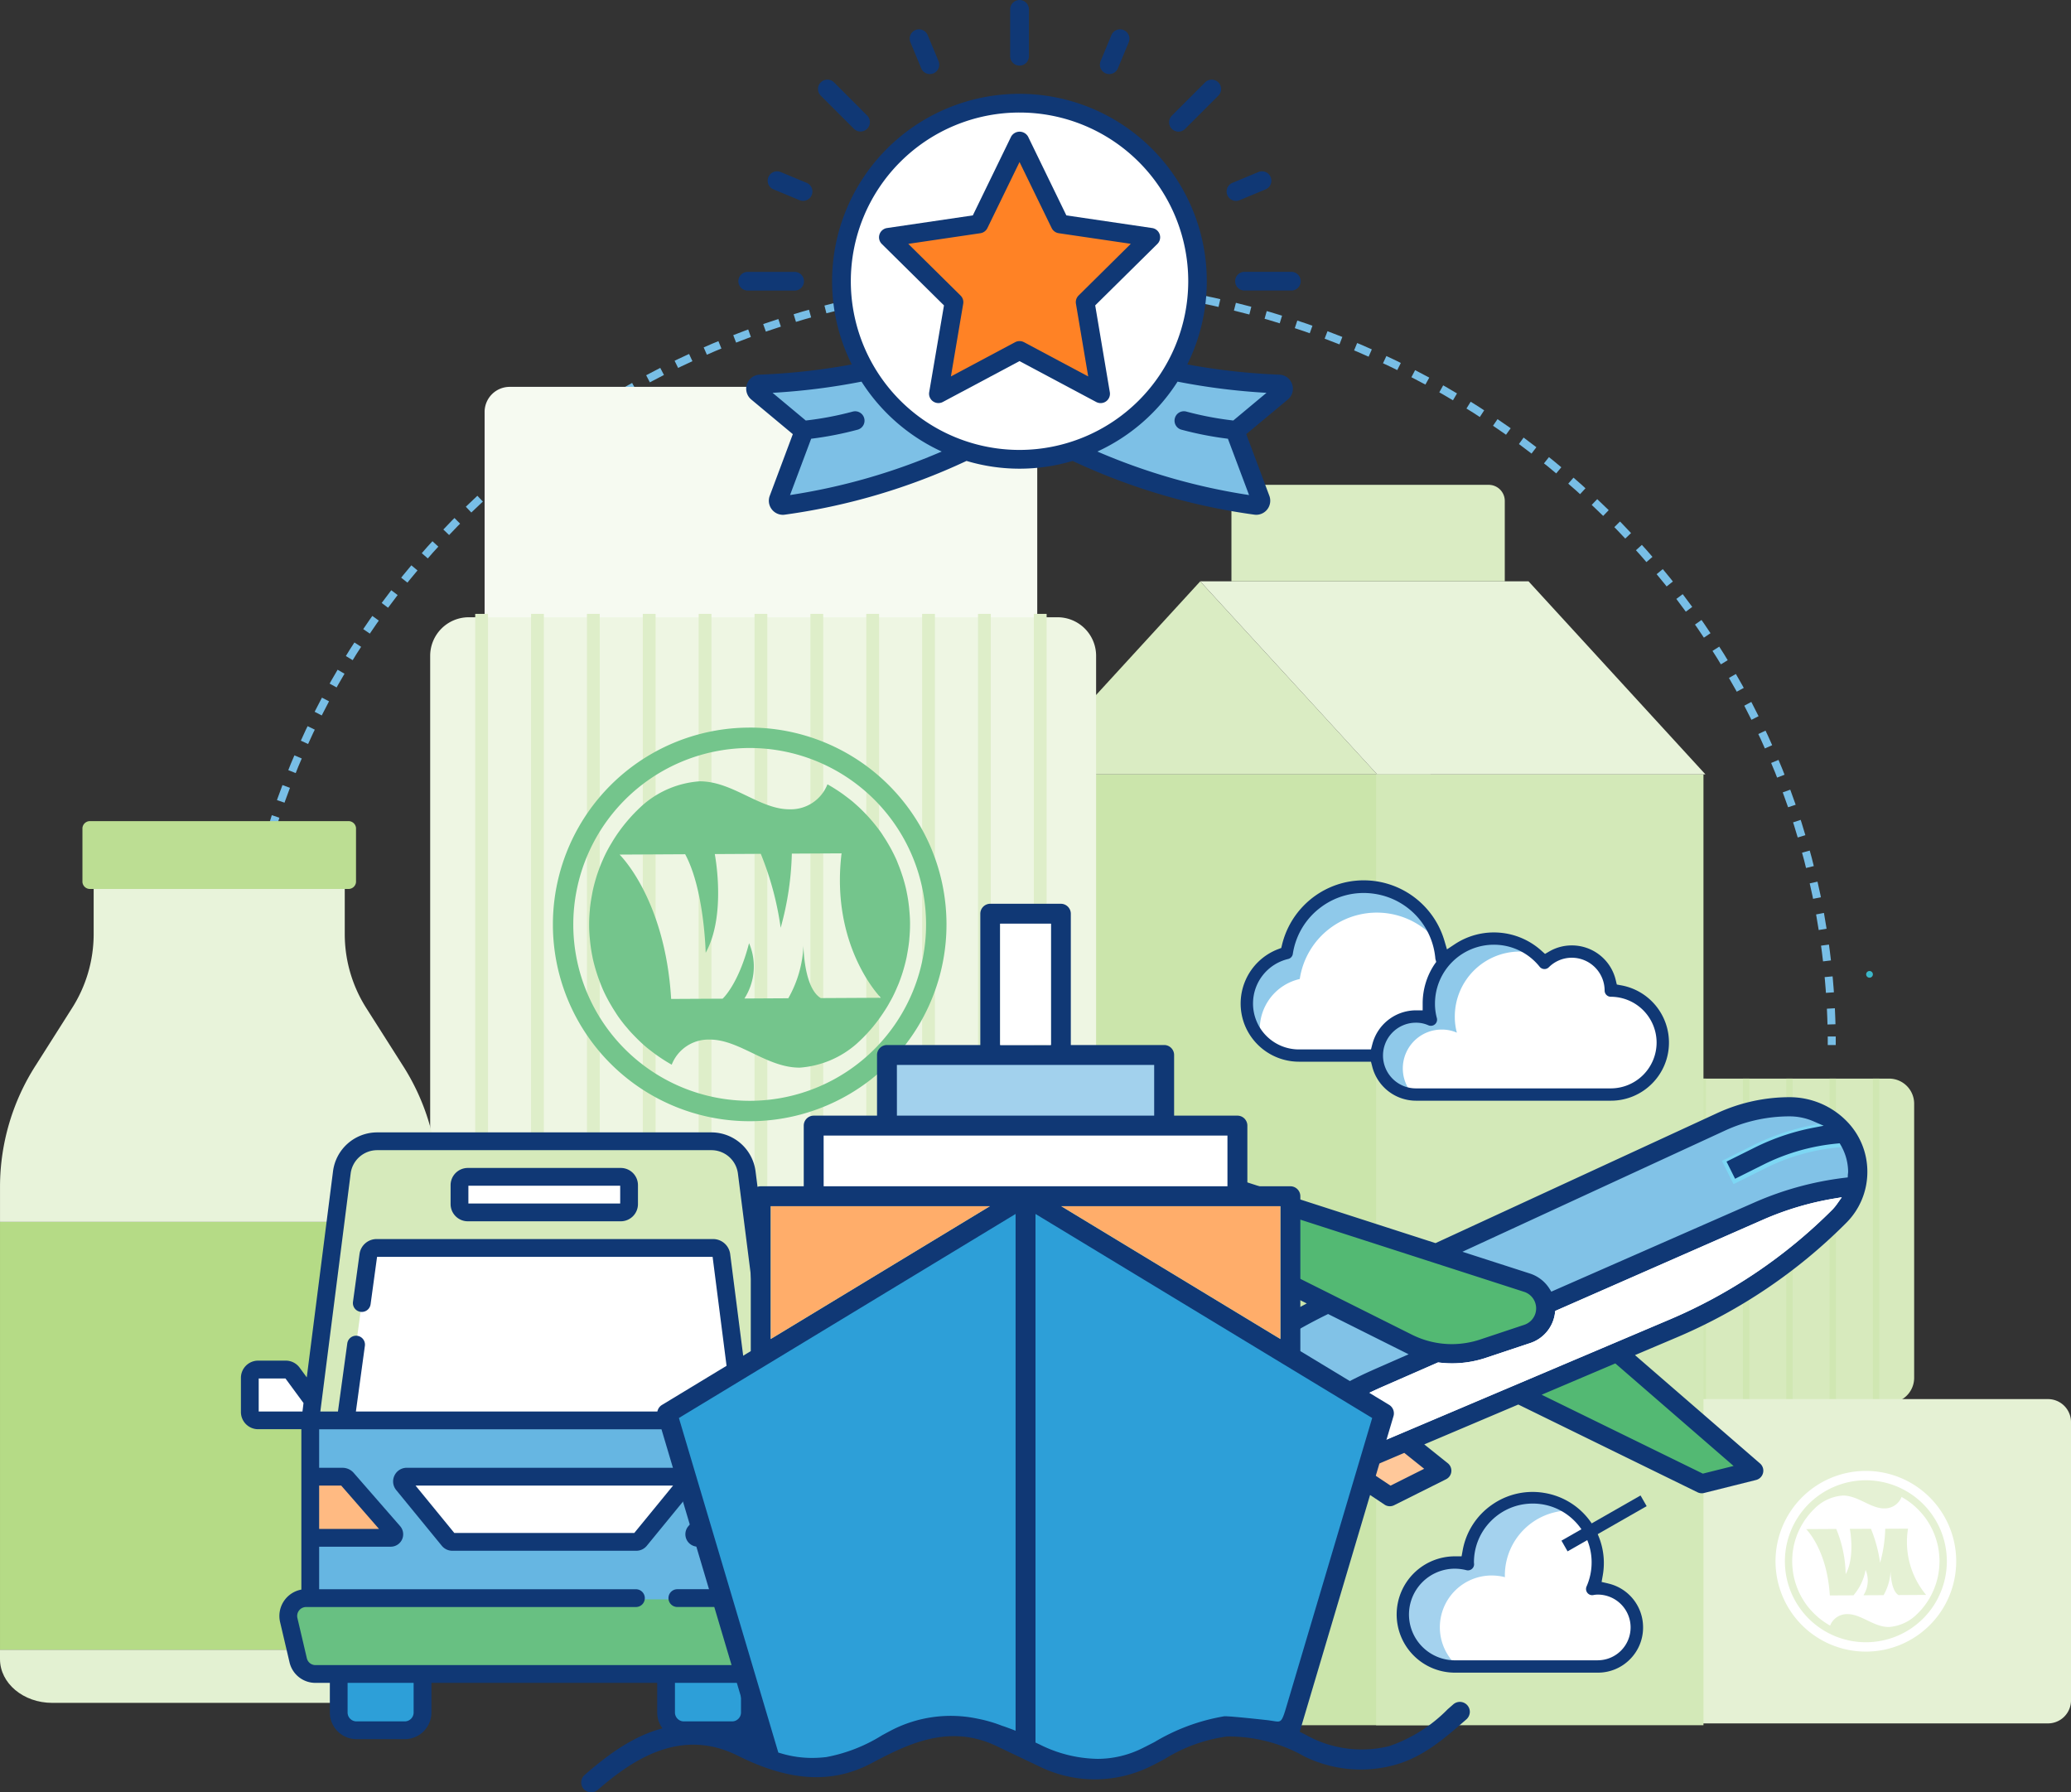<svg xmlns="http://www.w3.org/2000/svg" xmlns:xlink="http://www.w3.org/1999/xlink" width="199.912" height="172.995" viewBox="0 0 199.912 172.995">
  <rect x="0" y="0" width="199.912" height="172.995" fill="#333333" stroke="none"/>
  <defs>
    <clipPath id="clip-path">
      <rect id="Rectangle_1012" data-name="Rectangle 1012" width="39.691" height="8.974" fill="none"/>
    </clipPath>
    <clipPath id="clip-path-2">
      <path id="Path_9026" data-name="Path 9026" d="M81.335-17.18h39.691v-8.973H81.335Z" transform="translate(-81.335 26.153)" fill="none"/>
    </clipPath>
  </defs>
  <g id="Group_8039" data-name="Group 8039" transform="translate(-875.742 -7104.763)">
    <path id="Path_8952" data-name="Path 8952" d="M0,.053C0-.223,0-.5,0-.771" transform="translate(898.835 7205.577)" fill="none" stroke="#78bee6" stroke-width="0.771"/>
    <path id="Path_8953" data-name="Path 8953" d="M0,4.568c1.358-39.5,35.234-71.127,76.823-71.127,41.878,0,75.932,32.063,76.845,71.947" transform="translate(898.876 7198.595)" fill="none" stroke="#78bee6" stroke-width="0.771" stroke-dasharray="1.536 1.536"/>
    <path id="Path_8954" data-name="Path 8954" d="M0,0Q0,.41,0,.824" transform="translate(1052.559 7204.806)" fill="none" stroke="#78bee6" stroke-width="0.771"/>
    <path id="Path_8955" data-name="Path 8955" d="M3.271,2.01H-45.235a2.42,2.42,0,0,1-2.42-2.42V-26.869a2.421,2.421,0,0,1,2.42-2.422H3.271a2.421,2.421,0,0,1,2.42,2.422V-.41a2.42,2.42,0,0,1-2.42,2.42" transform="translate(1054.823 7238.161)" fill="#d7eabd"/>
    <path id="Path_8956" data-name="Path 8956" d="M0,0V31.3" transform="translate(1010.847 7208.87)" fill="none" stroke="#d0e7b2" stroke-width="0.618"/>
    <path id="Path_8957" data-name="Path 8957" d="M0,0V31.3" transform="translate(1015.027 7208.87)" fill="none" stroke="#d0e7b2" stroke-width="0.618"/>
    <path id="Path_8958" data-name="Path 8958" d="M0,0V31.3" transform="translate(1019.208 7208.87)" fill="none" stroke="#d0e7b2" stroke-width="0.618"/>
    <path id="Path_8959" data-name="Path 8959" d="M0,0V31.3" transform="translate(1023.391 7208.87)" fill="none" stroke="#d0e7b2" stroke-width="0.618"/>
    <path id="Path_8960" data-name="Path 8960" d="M0,0V31.3" transform="translate(1027.571 7208.87)" fill="none" stroke="#d0e7b2" stroke-width="0.618"/>
    <path id="Path_8961" data-name="Path 8961" d="M0,0V31.3" transform="translate(1031.752 7208.87)" fill="none" stroke="#d0e7b2" stroke-width="0.618"/>
    <path id="Path_8962" data-name="Path 8962" d="M0,0V31.3" transform="translate(1035.932 7208.87)" fill="none" stroke="#d0e7b2" stroke-width="0.618"/>
    <path id="Path_8963" data-name="Path 8963" d="M0,0V31.3" transform="translate(1040.115 7208.87)" fill="none" stroke="#d0e7b2" stroke-width="0.618"/>
    <path id="Path_8964" data-name="Path 8964" d="M0,0V31.3" transform="translate(1044.296 7208.87)" fill="none" stroke="#d0e7b2" stroke-width="0.618"/>
    <path id="Path_8965" data-name="Path 8965" d="M0,0V31.3" transform="translate(1048.476 7208.87)" fill="none" stroke="#d0e7b2" stroke-width="0.618"/>
    <path id="Path_8966" data-name="Path 8966" d="M0,0V31.3" transform="translate(1052.659 7208.87)" fill="none" stroke="#d0e7b2" stroke-width="0.618"/>
    <path id="Path_8967" data-name="Path 8967" d="M0,0V31.3" transform="translate(1056.84 7208.87)" fill="none" stroke="#d0e7b2" stroke-width="0.618"/>
    <path id="Path_8968" data-name="Path 8968" d="M2.749,2.01H-37.828A2.224,2.224,0,0,1-40.052-.214V-27.066a2.224,2.224,0,0,1,2.224-2.225H2.749a2.224,2.224,0,0,1,2.224,2.225V-.214A2.224,2.224,0,0,1,2.749,2.01" transform="translate(1070.682 7269.095)" fill="#e5f1d4"/>
    <path id="Path_8969" data-name="Path 8969" d="M.563,1.062A7.815,7.815,0,0,1-7.295-6.712,7.825,7.825,0,0,1,.479-14.571,7.821,7.821,0,0,1,8.337-6.8,7.816,7.816,0,0,1,.563,1.062M.476-15.474A8.719,8.719,0,0,0-8.2-6.7,8.717,8.717,0,0,0,.566,1.966,8.72,8.72,0,0,0,9.241-6.8,8.722,8.722,0,0,0,.476-15.474" transform="translate(1055.332 7262.21)" fill="#fff"/>
    <path id="Path_8970" data-name="Path 8970" d="M.659.617C-.1.161-.108-1.712-.108-1.712A5.149,5.149,0,0,1-.782.624L-2.725.635A2.631,2.631,0,0,0-2.52-1.817,5.12,5.12,0,0,1-3.69.641L-5.972.652c-.266-4.449-2.286-6.4-2.286-6.4l2.907-.016a11.942,11.942,0,0,1,.908,4.365c.932-1.673.405-4.373.405-4.373L-2-5.778A13.773,13.773,0,0,1-1.118-2.5,13.312,13.312,0,0,0-.623-5.784l2.2-.013A7.983,7.983,0,0,0,3.321.6Zm3.92-3.946c0-.056-.011-.112-.018-.167-.022-.192-.051-.383-.09-.571,0-.019-.006-.04-.011-.061-.043-.2-.1-.4-.155-.588-.018-.06-.036-.119-.058-.176C4.2-5.046,4.14-5.2,4.08-5.348c-.018-.043-.033-.088-.052-.129-.075-.172-.158-.34-.247-.505-.036-.067-.074-.133-.112-.2-.064-.111-.131-.221-.2-.328-.042-.063-.08-.126-.123-.188-.1-.142-.2-.278-.311-.41-.06-.074-.122-.146-.185-.218s-.133-.145-.2-.217c-.084-.088-.171-.175-.258-.259s-.2-.185-.306-.275c-.084-.071-.172-.138-.261-.205-.061-.048-.125-.094-.19-.141-.192-.137-.391-.266-.6-.384-.028-.015-.053-.033-.08-.048A1.748,1.748,0,0,1-.714-7.748c-1.33.007-2.536-1.248-4-1.242A4.286,4.286,0,0,0-7.219-7.946a.009.009,0,0,1-.005.005c-.173.156-.34.321-.5.493-.019.02-.038.042-.057.063-.134.149-.261.3-.383.464-.033.044-.066.089-.1.134-.1.129-.184.264-.27.4-.047.078-.094.154-.138.23s-.093.165-.138.249c-.069.135-.136.276-.2.417-.031.067-.06.134-.087.2-.064.159-.122.322-.176.486-.016.053-.032.109-.048.164-.053.18-.1.363-.14.549-.006.041-.015.081-.021.121-.037.2-.069.4-.091.611,0,.024,0,.048,0,.072-.02.222-.032.449-.031.678s.015.434.036.647c.005.056.012.11.018.167.022.193.051.383.09.57,0,.019.006.041.011.061.043.2.1.4.155.588.018.06.036.119.057.176.051.154.109.307.17.455.016.044.032.087.051.129.075.173.159.341.247.507.036.067.073.134.112.2.064.11.131.22.2.327.042.064.08.128.124.19.1.141.2.277.309.409.061.074.124.146.187.219s.13.144.2.215c.089.093.178.185.275.273s.189.176.289.261.174.139.262.207c.061.047.123.093.187.139a7.24,7.24,0,0,0,.68.433A1.745,1.745,0,0,1-4.271,2.455c1.33-.007,2.535,1.251,4,1.243A4.276,4.276,0,0,0,2.234,2.653c.176-.158.345-.324.505-.5L2.792,2.1c.136-.151.264-.308.387-.47.032-.042.063-.083.094-.127.1-.133.186-.269.275-.409.046-.074.09-.149.133-.223S3.777.7,3.822.61C3.891.476,3.957.34,4.015.2c.031-.068.06-.136.09-.205q.093-.239.172-.485c.019-.055.035-.11.052-.166.051-.18.1-.362.138-.547.007-.041.014-.082.021-.122.037-.2.069-.4.089-.611a.385.385,0,0,0,.005-.071c.021-.223.033-.449.033-.679s-.016-.433-.037-.645" transform="translate(1058.345 7258.103)" fill="#fff"/>
    <path id="Path_8971" data-name="Path 8971" d="M148.019-104.1h34.144v91.782H148.019Z" transform="translate(831.676 7283.599)" fill="#cbe5ab"/>
    <path id="Path_8972" data-name="Path 8972" d="M175.045-104.1h31.6v91.782h-31.6Z" transform="translate(833.531 7283.599)" fill="#d3e9b8"/>
    <path id="Path_8973" data-name="Path 8973" d="M2.193,1.2H-31.951l17.072-18.624Z" transform="translate(1006.477 7178.301)" fill="#daecc3"/>
    <path id="Path_8974" data-name="Path 8974" d="M3.132,1.2h-31.69L-45.63-17.428h31.69Z" transform="translate(1037.23 7178.301)" fill="#e8f3da"/>
    <path id="Path_8975" data-name="Path 8975" d="M1.695.1V7.86H-24.69V.1a1.553,1.553,0,0,1,1.553-1.553H.142A1.553,1.553,0,0,1,1.695.1" transform="translate(1019.302 7153.013)" fill="#daecc3"/>
    <path id="Path_8976" data-name="Path 8976" d="M3.271,2.01H-45.235a2.421,2.421,0,0,1-2.42-2.422V-26.869a2.421,2.421,0,0,1,2.42-2.422H3.271a2.421,2.421,0,0,1,2.42,2.422V-.411A2.421,2.421,0,0,1,3.271,2.01" transform="translate(970.176 7171.394)" fill="#f6faf1"/>
    <path id="Path_8977" data-name="Path 8977" d="M3.889,3.948H-52.944A3.724,3.724,0,0,1-56.669.223V-53.8a3.725,3.725,0,0,1,3.725-3.725H3.889A3.725,3.725,0,0,1,7.613-53.8V.223A3.724,3.724,0,0,1,3.889,3.948" transform="translate(973.936 7221.866)" fill="#eef6e3"/>
    <path id="Path_8978" data-name="Path 8978" d="M0,0V66.506" transform="translate(922.232 7164.014)" fill="none" stroke="#deeec9" stroke-width="1.235"/>
    <path id="Path_8979" data-name="Path 8979" d="M0,0V66.506" transform="translate(927.623 7164.014)" fill="none" stroke="#deeec9" stroke-width="1.235"/>
    <path id="Path_8980" data-name="Path 8980" d="M0,0V66.506" transform="translate(933.016 7164.014)" fill="none" stroke="#deeec9" stroke-width="1.235"/>
    <path id="Path_8981" data-name="Path 8981" d="M0,0V66.506" transform="translate(938.409 7164.014)" fill="none" stroke="#deeec9" stroke-width="1.235"/>
    <path id="Path_8982" data-name="Path 8982" d="M0,0V66.506" transform="translate(943.801 7164.014)" fill="none" stroke="#deeec9" stroke-width="1.235"/>
    <path id="Path_8983" data-name="Path 8983" d="M0,0V66.506" transform="translate(949.194 7164.014)" fill="none" stroke="#deeec9" stroke-width="1.235"/>
    <path id="Path_8984" data-name="Path 8984" d="M0,0V66.506" transform="translate(954.587 7164.014)" fill="none" stroke="#deeec9" stroke-width="1.235"/>
    <path id="Path_8985" data-name="Path 8985" d="M0,0V66.506" transform="translate(959.98 7164.014)" fill="none" stroke="#deeec9" stroke-width="1.235"/>
    <path id="Path_8986" data-name="Path 8986" d="M0,0V66.506" transform="translate(965.372 7164.014)" fill="none" stroke="#deeec9" stroke-width="1.235"/>
    <path id="Path_8987" data-name="Path 8987" d="M0,0V66.506" transform="translate(970.765 7164.014)" fill="none" stroke="#deeec9" stroke-width="1.235"/>
    <path id="Path_8988" data-name="Path 8988" d="M0,0V66.506" transform="translate(976.156 7164.014)" fill="none" stroke="#deeec9" stroke-width="1.235"/>
    <path id="Path_8989" data-name="Path 8989" d="M1.226,2.313A17.026,17.026,0,0,1-15.892-14.622,17.046,17.046,0,0,1,1.045-31.74,17.033,17.033,0,0,1,18.161-14.8,17.026,17.026,0,0,1,1.226,2.313M1.038-33.708A19,19,0,0,0-17.86-14.6,18.988,18.988,0,0,0,1.233,4.282a18.991,18.991,0,0,0,18.9-19.093,19,19,0,0,0-19.093-18.9" transform="translate(946.973 7208.7)" fill="#74c58c"/>
    <path id="Path_8990" data-name="Path 8990" d="M1.435,1.344C-.218.35-.237-3.73-.237-3.73A11.215,11.215,0,0,1-1.7,1.36l-4.236.024a5.719,5.719,0,0,0,.448-5.341C-6.523.052-8.039,1.4-8.039,1.4l-4.97.026c-.579-9.689-4.98-13.933-4.98-13.933l6.333-.034c1.854,3.422,1.98,9.51,1.98,9.51,2.028-3.645.879-9.525.879-9.525l4.441-.025A29.713,29.713,0,0,1-2.437-5.445,29.009,29.009,0,0,0-1.359-12.6l4.8-.026C2.351-3.6,7.235,1.313,7.235,1.313Zm8.539-8.6c-.011-.121-.025-.243-.04-.362q-.072-.63-.2-1.242c-.009-.044-.015-.089-.024-.133-.092-.436-.208-.863-.336-1.283-.041-.128-.082-.255-.126-.382q-.165-.5-.368-.994c-.038-.093-.071-.19-.111-.282-.164-.376-.346-.739-.538-1.1-.08-.147-.161-.293-.246-.436-.139-.244-.286-.482-.439-.716-.09-.135-.175-.276-.266-.411-.215-.306-.442-.6-.68-.892-.128-.161-.264-.317-.4-.473s-.29-.318-.436-.474c-.184-.19-.37-.379-.56-.561-.216-.205-.438-.4-.665-.6-.184-.155-.375-.3-.569-.448-.135-.1-.274-.207-.414-.309q-.63-.447-1.3-.836c-.061-.032-.116-.072-.177-.1a3.8,3.8,0,0,1-3.645,2.412c-2.9.016-5.522-2.721-8.709-2.7a9.326,9.326,0,0,0-5.459,2.275s-.006.006-.013.011c-.377.34-.741.7-1.085,1.073-.042.045-.082.091-.123.138q-.436.486-.835,1.011c-.072.094-.143.191-.212.29-.208.282-.4.576-.589.874-.1.168-.2.333-.3.5s-.2.358-.3.541c-.154.294-.3.6-.431.907-.065.146-.128.291-.188.442-.139.346-.267.7-.384,1.06-.035.118-.072.236-.107.356-.114.391-.216.792-.3,1.2-.016.088-.033.175-.047.262-.083.439-.152.882-.2,1.333,0,.051-.005.1-.01.155-.045.485-.069.979-.067,1.478,0,.474.032.943.079,1.406.011.121.026.242.037.362.052.421.114.834.2,1.242.01.044.015.09.024.134.093.435.211.862.337,1.281.041.129.082.258.124.385.112.334.237.665.37.991.037.094.073.189.113.281.161.377.345.744.536,1.1.081.147.161.294.246.437.14.242.286.48.436.713.092.138.175.277.271.415.213.307.437.6.672.891.135.16.273.318.408.478s.284.313.43.466c.194.2.391.4.6.6s.412.384.628.567c.186.156.38.3.573.45.134.1.268.205.406.3a15.94,15.94,0,0,0,1.481.945A3.808,3.808,0,0,1-9.3,5.348c2.9-.015,5.521,2.724,8.708,2.708A9.316,9.316,0,0,0,4.866,5.779q.579-.519,1.1-1.087c.037-.042.074-.083.114-.125.294-.328.576-.672.843-1.026.069-.091.136-.181.2-.276.209-.289.406-.588.6-.893.1-.159.2-.322.29-.485.1-.183.211-.368.308-.558.153-.293.293-.588.422-.891.066-.149.13-.3.193-.447.138-.346.263-.7.378-1.056.04-.121.074-.238.11-.36.113-.392.216-.79.3-1.193.019-.091.033-.178.048-.267.083-.438.153-.879.2-1.332.005-.049.009-.1.011-.153.045-.487.072-.979.069-1.478,0-.474-.034-.944-.08-1.407" transform="translate(953.536 7199.755)" fill="#74c58c"/>
    <path id="Path_8991" data-name="Path 8991" d="M1.646,0H-23.2a.726.726,0,0,0-.781.654V5.89a.726.726,0,0,0,.781.654H1.646a.727.727,0,0,0,.781-.654V.654A.727.727,0,0,0,1.646,0" transform="translate(907.681 7184.02)" fill="#bcde93"/>
    <path id="Path_8992" data-name="Path 8992" d="M0,.059C0,2.39,2.256,4.28,5.039,4.28H37.28c2.783,0,5.039-1.89,5.039-4.221V-.857H0Z" transform="translate(875.742 7264.844)" fill="#e3f1d2"/>
    <path id="Path_8993" data-name="Path 8993" d="M50.743-63.671H93.062v41.286H50.743Z" transform="translate(825 7286.374)" fill="#b5db86"/>
    <path id="Path_8994" data-name="Path 8994" d="M2.718,1.84A21.708,21.708,0,0,0-.752-9.822L-4.2-15.248A13.309,13.309,0,0,1-6.323-22.4v-4.416H-30.561V-22.4a13.3,13.3,0,0,1-2.129,7.152l-3.442,5.427A21.707,21.707,0,0,0-39.6,1.84V5.323H2.718Z" transform="translate(915.344 7217.379)" fill="#e8f3da"/>
    <path id="Path_8995" data-name="Path 8995" d="M0,.147,4.513,3.155,9.531.646,6.054-2.137" transform="translate(1005.389 7246.146)" fill="#ffc89a"/>
    <path id="Path_8996" data-name="Path 8996" d="M1.37,1.046H-14.94a5.019,5.019,0,0,1-5.017-5.02,5.021,5.021,0,0,1,3.85-4.878,7.527,7.527,0,0,1,8.584-6.3A7.527,7.527,0,0,1-1.165-8.326c.116.065.23.135.339.208" transform="translate(1016.058 7205.599)" fill="#8fc9ea"/>
    <path id="Path_8997" data-name="Path 8997" d="M1.289.886l-2.2-9.158c-.109-.074-.222-.143-.339-.208A7.443,7.443,0,0,0-1.5-9.933a7.518,7.518,0,0,0-10.531-1.453,7.519,7.519,0,0,0-2.9,4.883A4.957,4.957,0,0,0-18.7-.732,4.989,4.989,0,0,0-15.02.886Z" transform="translate(1016.138 7205.759)" fill="#fff"/>
    <path id="Path_8998" data-name="Path 8998" d="M1.773.645A5.019,5.019,0,0,1-3.247,5.664H-22.064A3.764,3.764,0,0,1-25.828,1.9a3.763,3.763,0,0,1,3.764-3.764,3.561,3.561,0,0,1,1.454.3,5.829,5.829,0,0,1-.2-1.555,6.273,6.273,0,0,1,6.271-6.275A6.272,6.272,0,0,1-9.645-7.046,3.709,3.709,0,0,1-7.009-8.138,3.764,3.764,0,0,1-3.247-4.374,5.019,5.019,0,0,1,1.773.645" transform="translate(1034.475 7204.746)" fill="#8fc9ea"/>
    <path id="Path_8999" data-name="Path 8999" d="M1.289.886A5.018,5.018,0,0,0,6.307-4.132,5.018,5.018,0,0,0,1.289-9.15a3.765,3.765,0,0,0-3.764-3.765,3.708,3.708,0,0,0-2.634,1.092,6.437,6.437,0,0,0-.878-.878,6.126,6.126,0,0,0-1.506-.214,6.274,6.274,0,0,0-6.273,6.274,5.825,5.825,0,0,0,.2,1.555,3.57,3.57,0,0,0-1.455-.3,3.75,3.75,0,0,0-3.764,3.737A3.749,3.749,0,0,0-17.836.856c.1.007.2.03.306.03Z" transform="translate(1029.939 7209.522)" fill="#fff"/>
    <path id="Path_9000" data-name="Path 9000" d="M1.45.806A3.764,3.764,0,0,1-2.313,4.57h-13.8A5.018,5.018,0,0,1-21.132-.449a5.018,5.018,0,0,1,5.018-5.018,5.179,5.179,0,0,1,1.267.164.7.7,0,0,1-.013-.164,6.273,6.273,0,0,1,6.273-6.274A6.273,6.273,0,0,1-2.313-5.467a6.4,6.4,0,0,1-.54,2.559,2.47,2.47,0,0,1,.54-.05A3.764,3.764,0,0,1,1.45.806" transform="translate(1032.289 7261.042)" fill="#a4d2ee"/>
    <path id="Path_9001" data-name="Path 9001" d="M.967.483a2.616,2.616,0,0,0-.54.05,6.412,6.412,0,0,0,.54-2.559A6.241,6.241,0,0,0-1.574-7.043,6.271,6.271,0,0,0-7.815-.77.69.69,0,0,0-7.8-.608,5.222,5.222,0,0,0-9.07-.77a5,5,0,0,0-5.019,4.98,5,5,0,0,0,1.731,3.8H.967a3.764,3.764,0,1,0,0-7.527" transform="translate(1028.819 7257.6)" fill="#fff"/>
    <path id="Path_9002" data-name="Path 9002" d="M0,.564,17.555-8.214l1.122,2.243L1.121,2.807Z" transform="translate(977.961 7257.624)" fill="#2a7ec4"/>
    <path id="Path_9003" data-name="Path 9003" d="M.987,1.218A51.4,51.4,0,0,0-10.971,9.1L-14.3,13.084a3.632,3.632,0,0,0-.078.744,3.548,3.548,0,0,0,3.549,3.548h9A18.483,18.483,0,0,0,5.4,15.906L34.215,3.682A50.967,50.967,0,0,0,50.347-7.2a6.056,6.056,0,0,0,1.774-4.284,6.053,6.053,0,0,0-1.774-4.283,6.794,6.794,0,0,0-4.8-1.99,15.774,15.774,0,0,0-6.6,1.449L11.425-3.6Z" transform="translate(1002.946 7229.417)" fill="#81c2e7"/>
    <path id="Path_9004" data-name="Path 9004" d="M1.867.736-8.648,5.351-14.231,7.8A41.665,41.665,0,0,0-27.2,16.759h5.258a18.486,18.486,0,0,0,7.229-1.469L14.1,3.065A50.94,50.94,0,0,0,30.227-7.814a6.035,6.035,0,0,0,1.6-2.9,29.922,29.922,0,0,0-9.333,2.4Z" transform="translate(1023.066 7230.033)" fill="#fff"/>
    <path id="Path_9005" data-name="Path 9005" d="M0,.259,17.684,8.913,22.7,7.66,9.51-3.774Z" transform="translate(1022.326 7239.132)" fill="#53b973"/>
    <path id="Path_9006" data-name="Path 9006" d="M1.967,1.145-28.658-14.168l5.018-2.509L13.452-4.713a2.6,2.6,0,0,1,1.8,2.473A2.6,2.6,0,0,1,13.476.224l-4.3,1.433a9.426,9.426,0,0,1-2.987.484,9.463,9.463,0,0,1-4.225-1" transform="translate(1009.702 7233.36)" fill="#53b973"/>
    <path id="Path_9007" data-name="Path 9007" d="M0,.161,2.509-2.348,13.56-.34a2.189,2.189,0,0,1-.691,4.265,15.625,15.625,0,0,1-5.483-.994Z" transform="translate(979.79 7239.104)" fill="#899ca0"/>
    <path id="Path_9008" data-name="Path 9008" d="M.807.153A6.024,6.024,0,0,0-.424-1.658a6.7,6.7,0,0,0-.7-.572,22.377,22.377,0,0,0-7.6,2.212L-11.757,1.5l1.122,2.244,3.04-1.519A19.842,19.842,0,0,1,.068.153Z" transform="translate(1053.716 7215.312)" fill="#7dd7f4"/>
    <path id="Path_9009" data-name="Path 9009" d="M2.295,1.29h-18.82a3.173,3.173,0,0,1-3.168-3.17,3.174,3.174,0,0,1,3.168-3.17,2.881,2.881,0,0,1,1.211.249.6.6,0,0,0,.789-.3.608.608,0,0,0,.03-.4,5.2,5.2,0,0,1-.18-1.4A5.683,5.683,0,0,1-9-12.577a5.645,5.645,0,0,1,4.431,2.13.6.6,0,0,0,.432.219.588.588,0,0,0,.446-.169,3.137,3.137,0,0,1,2.214-.924h.006A3.173,3.173,0,0,1,1.7-8.153a.6.6,0,0,0,.594.6A4.428,4.428,0,0,1,6.718-3.134,4.429,4.429,0,0,1,2.295,1.29m-23.02-4.26-.128.5h-6.962A4.429,4.429,0,0,1-32.239-6.9a4.412,4.412,0,0,1,3.391-4.3h0a.592.592,0,0,0,.45-.491,6.887,6.887,0,0,1,2.757-4.538,6.881,6.881,0,0,1,5.155-1.257,6.91,6.91,0,0,1,5.849,6.276l.081.291-.166.235A6.791,6.791,0,0,0-15.864-6.9v.657l-.658,0a4.36,4.36,0,0,0-4.2,3.268M3.3-8.657l-.424-.078-.1-.419A4.352,4.352,0,0,0-1.47-12.51h-.01a4.312,4.312,0,0,0-2.159.58l-.415.24-.358-.32a6.849,6.849,0,0,0-8.361-.611l-.745.494-.253-.856a8.122,8.122,0,0,0-10.084-5.476A8.138,8.138,0,0,0-29.433-12.6l-.081.336-.324.124a5.62,5.62,0,0,0-3.224,7.254,5.646,5.646,0,0,0,5.237,3.6h6.971l.128.495a4.361,4.361,0,0,0,4.2,3.269H2.3A5.579,5.579,0,0,0,6.265.837,5.58,5.58,0,0,0,7.91-3.131,5.61,5.61,0,0,0,3.3-8.657" transform="translate(1028.935 7208.524)" fill="#103875"/>
    <path id="Path_9010" data-name="Path 9010" d="M1.247,1.044h-13.8A4.43,4.43,0,0,1-16.978-3.38,4.429,4.429,0,0,1-12.554-7.8a4.646,4.646,0,0,1,1.127.145.586.586,0,0,0,.446-.067.591.591,0,0,0,.271-.367A.581.581,0,0,0-10.7-8.32l-.006-.092a5.641,5.641,0,0,1,1.668-4.014,5.64,5.64,0,0,1,4.01-1.659h.009a5.641,5.641,0,0,1,4.013,1.668A5.642,5.642,0,0,1,.653-8.4,5.754,5.754,0,0,1,.16-6.074a.6.6,0,0,0,.309.78.578.578,0,0,0,.364.036A2.276,2.276,0,0,1,1.265-5.3a3.17,3.17,0,0,1,3.151,3.17,3.173,3.173,0,0,1-3.17,3.17m.982-7.42-.612-.14.11-.619A6.824,6.824,0,0,0,.595-12.268,6.819,6.819,0,0,0-3.835-15.1a6.817,6.817,0,0,0-5.135,1.132A6.82,6.82,0,0,0-11.8-9.538l-.1.545h-.657A5.617,5.617,0,0,0-18.166-3.38a5.619,5.619,0,0,0,5.612,5.614H1.26A4.328,4.328,0,0,0,4.334.965,4.327,4.327,0,0,0,5.62-2.113,4.337,4.337,0,0,0,2.229-6.376" transform="translate(1028.727 7263.973)" fill="#103875"/>
    <path id="Path_9011" data-name="Path 9011" d="M.49,0-7.143,4.361l.59,1.033L1.08,1.031Z" transform="translate(1033.612 7249.106)" fill="#103875"/>
    <path id="Path_9012" data-name="Path 9012" d="M.49,0-7.143,4.361l.59,1.033L1.08,1.031Z" transform="translate(1002.064 7251.21)" fill="#103875"/>
    <path id="Path_9013" data-name="Path 9013" d="M0,.564,17.555-8.214l1.122,2.243L1.121,2.807Z" transform="translate(977.961 7257.624)" fill="#0c0c0c"/>
    <path id="Path_9014" data-name="Path 9014" d="M4.833.479,4.82.758,4.543.791A30.738,30.738,0,0,0-4.1,3.137l-19.695,8.647-.151-.245a3.511,3.511,0,0,0-1.9-1.5l-6.528-2.105L-7.007-3.772A14.847,14.847,0,0,1-.8-5.135a5.79,5.79,0,0,1,2.322.483l.976.423-1.044.2a21.979,21.979,0,0,0-5.6,1.9L-6.881-.768-6.055.888-3.31-.483A20.109,20.109,0,0,1,3.833-2.515l.209-.019.106.181A5.178,5.178,0,0,1,4.858.21,1.358,1.358,0,0,1,4.842.4c0,.027-.009.052-.01.078M3.785,3.323a4.993,4.993,0,0,1-.423.518A49.584,49.584,0,0,1-12.485,14.524h0L-41.3,26.747a17.38,17.38,0,0,1-6.848,1.4h-2.984l.66-.578a40.468,40.468,0,0,1,10.394-6.609l5.352-2.345.09.011a10.7,10.7,0,0,0,1.247.078h.005a10.325,10.325,0,0,0,3.276-.532l4.293-1.431a3.524,3.524,0,0,0,2.375-2.908l.022-.187.172-.076L-3.352,4.837A28.886,28.886,0,0,1,3.462,2.806l.781-.131ZM-6.2,28.608l-2.967.741-15.561-7.615,7.114-3.022Zm-33.114,1.9-2.428-1.62.592-.23c.085-.034.174-.064.261-.094.106-.037.212-.075.316-.118l2.586-1.1,1.919,1.536ZM-53.8,28.145h-3.362a2.643,2.643,0,0,1-2.447-1.692l-.2-.536.565.093a16.638,16.638,0,0,0,2.622.22h.007a3.11,3.11,0,0,0,3.105-3.1,3.1,3.1,0,0,0-1.373-2.584l-.372-.25.349-.281a50.54,50.54,0,0,1,9.419-6l.145-.072,7.775,3.887-3.251,1.427A42.257,42.257,0,0,0-53.7,28.049Zm-7.984-4.7-6.04-2.265,1.15-1.151,10.536,1.925a1.255,1.255,0,0,1,.682.684,1.247,1.247,0,0,1,0,.966,1.259,1.259,0,0,1-1.166.777h-.015a14.577,14.577,0,0,1-5.145-.935M-66.171,1.468l3.027-1.514.127.043,36.6,11.806a1.677,1.677,0,0,1,1.079,2.107A1.687,1.687,0,0,1-26.4,14.984l-4.3,1.432a8.676,8.676,0,0,1-2.7.433,8.6,8.6,0,0,1-3.811-.894ZM4.668-4.721A7.708,7.708,0,0,0-.769-6.985H-.794A16.708,16.708,0,0,0-7.781-5.449L-34.971,7.1l-.122-.04L-62.937-1.922a.927.927,0,0,0-.7.052L-68.652.641a.915.915,0,0,0-.465.534.919.919,0,0,0,.049.705.94.94,0,0,0,.415.416L-47.4,12.924l-.563.3a52.446,52.446,0,0,0-9.474,6.481l-.12.1-9.26-1.684a.905.905,0,0,0-.817.254l-2.511,2.51a.925.925,0,0,0,0,1.308.91.91,0,0,0,.329.213l7.386,2.77c.1.038.212.071.32.1.09.028.181.056.269.087l.216.074.007.228a4.453,4.453,0,0,0,4.455,4.323h9a19.521,19.521,0,0,0,3.949-.407l.135-.028,4.184,2.788a.924.924,0,0,0,.924.059l5.017-2.509a.924.924,0,0,0,.466-.534.919.919,0,0,0-.05-.705.925.925,0,0,0-.25-.309l-2.269-1.816,9.075-3.848,17.306,8.472a.919.919,0,0,0,.628.066l5.018-1.255a.926.926,0,0,0,.674-1.121.922.922,0,0,0-.293-.476L-15.717,17.909l3.96-1.679A51.4,51.4,0,0,0,4.668,5.153,6.937,6.937,0,0,0,6.713.217,6.935,6.935,0,0,0,4.668-4.721" transform="translate(1049.283 7217.649)" fill="#103875"/>
    <path id="Path_9015" data-name="Path 9015" d="M.365.157-4.717-1.748l.181-.181L5.554-.094A.6.6,0,0,1,5.292,1.05H5.278A13.922,13.922,0,0,1,.365.157M6.153.806a.933.933,0,0,0-.5-1.218l-10.3-1.873-.666.667L.248.466A14.308,14.308,0,0,0,5.29,1.38.932.932,0,0,0,6.153.806" transform="translate(987.367 7240.32)" fill="#fff"/>
    <path id="Path_9016" data-name="Path 9016" d="M3.4.032a48.876,48.876,0,0,1-15.38,10.286L-40.8,22.542a16.716,16.716,0,0,1-6.59,1.345H-48.6a39.781,39.781,0,0,1,9.547-5.922l5.187-2.273a11.213,11.213,0,0,0,1.235.073h.006a11.034,11.034,0,0,0,3.485-.565l4.294-1.432A4.187,4.187,0,0,0-22.053,10.5L-2.33,1.843A28.273,28.273,0,0,1,3.4.032m-25.75,10.241a3.84,3.84,0,0,1-2.6,3.181l-4.293,1.431a10.675,10.675,0,0,1-3.388.549,11,11,0,0,1-1.286-.081l-5.27,2.309a40.23,40.23,0,0,0-10.307,6.554h2.086a17.142,17.142,0,0,0,6.739-1.371l28.814-12.224A49.478,49.478,0,0,0,3.88.017a4.614,4.614,0,0,0,.394-.484A28.607,28.607,0,0,0-2.461,1.541Z" transform="translate(1048.526 7221.248)" fill="#fff"/>
    <path id="Path_9017" data-name="Path 9017" d="M.038.066.7-.6,11,1.272a.932.932,0,0,1-.362,1.793A14.3,14.3,0,0,1,5.6,2.151ZM10.643,3.4A1.262,1.262,0,0,0,11.128.968L.593-.956-.557.194l6.04,2.265a14.578,14.578,0,0,0,5.145.936Z" transform="translate(982.016 7238.635)" fill="#fff"/>
    <path id="Path_9018" data-name="Path 9018" d="M3.484.06A49.468,49.468,0,0,1-12.251,10.665L-41.064,22.89A17.146,17.146,0,0,1-47.8,24.261H-49.89a40.21,40.21,0,0,1,10.308-6.555l5.269-2.309a11.017,11.017,0,0,0,1.287.081,10.668,10.668,0,0,0,3.386-.549l4.294-1.431a3.839,3.839,0,0,0,2.6-3.181L-2.857,1.585A28.542,28.542,0,0,1,3.879-.423,4.626,4.626,0,0,1,3.484.06M-2.991,1.283l-19.89,8.732-.172.076-.022.186a3.526,3.526,0,0,1-2.375,2.908l-4.294,1.432a10.342,10.342,0,0,1-3.275.531h-.005a10.461,10.461,0,0,1-1.247-.078l-.09-.011L-39.714,17.4a40.448,40.448,0,0,0-10.392,6.608l-.66.578h2.984a17.362,17.362,0,0,0,6.848-1.4l28.814-12.224h0A49.588,49.588,0,0,0,3.725.287a4.883,4.883,0,0,0,.423-.518L4.605-.88l-.782.131A28.966,28.966,0,0,0-2.991,1.283" transform="translate(1048.922 7221.204)" fill="#fff"/>
    <path id="Path_9019" data-name="Path 9019" d="M.429.315H-6.246l3.359-4.577a.8.8,0,0,1,.645-.327H.429a.8.8,0,0,1,.8.8v3.3a.8.8,0,0,1-.8.8" transform="translate(955.475 7241.542)" fill="#fff0b4"/>
    <path id="Path_9020" data-name="Path 9020" d="M.051.315H6.725L3.366-4.262a.8.8,0,0,0-.644-.327H.051a.8.8,0,0,0-.8.8v3.3a.8.8,0,0,0,.8.8" transform="translate(900.605 7241.542)" fill="#fff"/>
    <path id="Path_9021" data-name="Path 9021" d="M78.767-45.746h45.182V-24.7H78.767Z" transform="translate(826.923 7287.604)" fill="#66b6e2"/>
    <path id="Path_9022" data-name="Path 9022" d="M2.9,1.73H-42.28l3.05-23.939a3.431,3.431,0,0,1,3.4-3H-3.552a3.432,3.432,0,0,1,3.4,3Z" transform="translate(947.97 7240.127)" fill="#d6eabb"/>
    <path id="Path_9023" data-name="Path 9023" d="M0,1.069l2.18-15.95a.8.8,0,0,1,.793-.692h32.49a.8.8,0,0,1,.794.7L38.3,1.069Z" transform="translate(909.116 7240.789)" fill="#fff"/>
    <g id="Group_7761" data-name="Group 7761" transform="translate(908.435 7262.795)">
      <g id="Group_7760" data-name="Group 7760" transform="translate(0 0)" clip-path="url(#clip-path)">
        <g id="Group_7759" data-name="Group 7759" transform="translate(0 0)" clip-path="url(#clip-path-2)">
          <g id="Group_7757" data-name="Group 7757" transform="translate(0.001 0)">
            <path id="Path_9024" data-name="Path 9024" d="M.409.576H-4.25A1.715,1.715,0,0,1-5.965-1.14V-8.4H2.126V-1.14A1.715,1.715,0,0,1,.409.576" transform="translate(5.965 8.397)" fill="#2d9fd8"/>
          </g>
          <g id="Group_7758" data-name="Group 7758" transform="translate(31.601 0)">
            <path id="Path_9025" data-name="Path 9025" d="M.409.576H-4.25A1.715,1.715,0,0,1-5.965-1.14V-8.4H2.126V-1.14A1.715,1.715,0,0,1,.409.576" transform="translate(5.965 8.397)" fill="#2d9fd8"/>
          </g>
        </g>
      </g>
    </g>
    <path id="Path_9027" data-name="Path 9027" d="M3.006.47H-41.171a1.715,1.715,0,0,1-1.67-1.325l-.912-3.889a1.716,1.716,0,0,1,1.671-2.107h46a1.716,1.716,0,0,1,1.67,2.107L4.676-.855A1.715,1.715,0,0,1,3.006.47" transform="translate(947.363 7265.985)" fill="#68c082"/>
    <path id="Path_9028" data-name="Path 9028" d="M1.452.4H-16.3a.462.462,0,0,1-.355-.168l-4.4-5.375a.458.458,0,0,1,.355-.748H5.852a.458.458,0,0,1,.354.748L1.807.236A.462.462,0,0,1,1.452.4" transform="translate(935.705 7253.178)" fill="#fff"/>
    <path id="Path_9029" data-name="Path 9029" d="M.521.379H-7.248a.343.343,0,0,1-.259-.569l4.481-5.137a.57.57,0,0,1,.431-.2H.521Z" transform="translate(950.351 7252.814)" fill="#e2787b"/>
    <path id="Path_9030" data-name="Path 9030" d="M0,.379H7.769a.343.343,0,0,0,.259-.569L3.547-5.326a.568.568,0,0,0-.431-.2H0Z" transform="translate(905.689 7252.814)" fill="#ffba82"/>
    <path id="Path_9031" data-name="Path 9031" d="M1,.22H-13.769a.8.8,0,0,1-.8-.8V-2.411a.8.8,0,0,1,.8-.8H1a.8.8,0,0,1,.8.8V-.581a.8.8,0,0,1-.8.8" transform="translate(934.665 7221.563)" fill="#fff"/>
    <path id="Path_9032" data-name="Path 9032" d="M3.651,1.73H-.57l-.1-.815L1.067-1.458H3.651ZM-2.183,8.879v4.186H-7.962l3.65-4.186Zm2.1,12.778-.912,3.89a.854.854,0,0,1-.836.661H-46a.854.854,0,0,1-.836-.661l-.912-3.89a.864.864,0,0,1,.836-1.054h31.843a.858.858,0,0,0,.858-.858.859.859,0,0,0-.858-.858H-45.648V14.78h6.911a1.2,1.2,0,0,0,1.093-.7,1.2,1.2,0,0,0-.189-1.287l-4.48-5.137a1.426,1.426,0,0,0-1.077-.491h-2.258V3.446H-2.183V7.163H-4.441a1.434,1.434,0,0,0-1.078.491L-10,12.79a1.2,1.2,0,0,0-.188,1.287,1.2,1.2,0,0,0,1.092.7h6.912v4.107h-8.887a.858.858,0,0,0-.858.858.857.857,0,0,0,.858.858H-.915A.867.867,0,0,1-.08,21.657m-4.848,9.127a.859.859,0,0,1-.858.857h-4.658a.859.859,0,0,1-.858-.857v-2.86h6.374Zm-31.6,0a.859.859,0,0,1-.858.857h-4.658a.859.859,0,0,1-.858-.857v-2.86h6.374ZM-51.482,1.73V-1.458H-48.9L-47.157.915l-.1.815Zm5.834,7.149h2.128l3.65,4.186h-5.778Zm3.042-30.123a2.58,2.58,0,0,1,2.553-2.248H-7.778a2.58,2.58,0,0,1,2.553,2.248L-2.3,1.73H-4.027L-5.971-13.465a1.663,1.663,0,0,0-1.646-1.448h-32.49a1.664,1.664,0,0,0-1.642,1.434l-.633,4.626a.856.856,0,0,0,.734.965.857.857,0,0,0,.966-.733l.625-4.576H-7.667L-5.757,1.73H-42.1l.867-6.339a.858.858,0,0,0-.734-.966.859.859,0,0,0-.966.734l-.9,6.571h-1.7ZM3.709-3.174H1.037A1.662,1.662,0,0,0-.3-2.5l-.688.938-2.536-19.9a4.3,4.3,0,0,0-4.254-3.747H-40.053a4.3,4.3,0,0,0-4.255,3.747l-2.535,19.9-.688-.938a1.663,1.663,0,0,0-1.337-.679h-2.671a1.662,1.662,0,0,0-1.66,1.66v3.3a1.661,1.661,0,0,0,1.66,1.659h4.174v15.48a2.592,2.592,0,0,0-2.057,3.121l.913,3.89A2.563,2.563,0,0,0-46,27.924h1.385v2.86a2.576,2.576,0,0,0,2.574,2.573h4.658a2.577,2.577,0,0,0,2.574-2.573v-2.86h21.794v2.86a2.577,2.577,0,0,0,2.574,2.573h4.658a2.576,2.576,0,0,0,2.574-2.573v-2.86h1.385A2.565,2.565,0,0,0,.679,25.938l.912-3.89A2.6,2.6,0,0,0-.466,18.926V3.446H3.709A1.661,1.661,0,0,0,5.367,1.788v-3.3a1.662,1.662,0,0,0-1.659-1.66M-15.228,13.455H-32.6l-3.744-4.576h24.862Zm5.777-5.54a1.305,1.305,0,0,0-1.189-.752h-26.55a1.307,1.307,0,0,0-1.189.752,1.307,1.307,0,0,0,.171,1.4l4.4,5.376a1.312,1.312,0,0,0,1.018.482h17.753a1.31,1.31,0,0,0,1.018-.482l4.4-5.376a1.305,1.305,0,0,0,.171-1.4M-31.242-20.06h14.654v1.716H-31.242Zm-.058,3.432h14.768a1.661,1.661,0,0,0,1.659-1.66v-1.829a1.66,1.66,0,0,0-1.659-1.659H-31.3a1.66,1.66,0,0,0-1.659,1.659v1.829a1.661,1.661,0,0,0,1.659,1.66" transform="translate(952.197 7239.27)" fill="#103875"/>
    <path id="Path_9033" data-name="Path 9033" d="M130.861-78.749h26.756v6.817H130.861Z" transform="translate(830.499 7285.338)" fill="#a2d1ed"/>
    <path id="Path_9034" data-name="Path 9034" d="M124.243-72.37h40.9v6.817h-40.9Z" transform="translate(830.044 7285.776)" fill="#fff"/>
    <path id="Path_9035" data-name="Path 9035" d="M0,0V15.49L25.564,0Z" transform="translate(949.175 7220.224)" fill="#64d4e4"/>
    <path id="Path_9036" data-name="Path 9036" d="M1.642,0H-23.922L1.642,15.49Z" transform="translate(998.661 7220.224)" fill="#64d4e4"/>
    <path id="Path_9037" data-name="Path 9037" d="M2.222,0l-34.6,20.962,9.946,33.461a11.275,11.275,0,0,0,9.318-.536l2.834-1.492a11.274,11.274,0,0,1,10.1-.2l2.4,1.142,1.85.881a11.273,11.273,0,0,0,9.888-.1l3.671-1.836a11.27,11.27,0,0,1,9.9-.083l9.284-31.238Z" transform="translate(972.517 7220.224)" fill="#2d9fd8"/>
    <path id="Path_9038" data-name="Path 9038" d="M4.3,5.068l-.659-.1S-.12,4.547-.62,4.584A19.343,19.343,0,0,0-7.331,7.061c-.385.2-.77.4-1.156.589a9.694,9.694,0,0,1-4.39,1.042A12.858,12.858,0,0,1-18.41,7.317l-.425-.2V-43.9l32.5,19.694L5.481,3.332c-.5,1.692-.548,1.833-1.179,1.735m-25.059.917c-.109-.063-1.315-.5-1.257-.465a13.5,13.5,0,0,0-2.391-.7A12.5,12.5,0,0,0-32.74,5.932c-.308.161-.613.328-.919.494a15.507,15.507,0,0,1-5.4,2.1l-.072.005a11.233,11.233,0,0,1-1.25.072A10.35,10.35,0,0,1-43.27,8.2l-.389-.113-.116-.388-9.482-31.906,32.5-19.694ZM-44.4-44.649h21.16L-44.4-31.828Zm5.113-6.817H-.306v4.893H-39.284Zm7.072-6.817H-7.379v4.893H-32.212Zm9.97-13.635h4.893v11.711h-4.893ZM4.806-44.649v12.821L-16.353-44.649ZM21.5,3.427l-.543.474a14.461,14.461,0,0,1-5.631,3.557,11.02,11.02,0,0,1-8.1-1.1l-.558-.279,9.052-30.458a.964.964,0,0,0-.423-1.1L6.73-30.663V-45.611a.963.963,0,0,0-.962-.962H1.616v-5.855a.962.962,0,0,0-.961-.962h-6.11v-5.855a.964.964,0,0,0-.962-.962h-9.009V-72.878a.963.963,0,0,0-.962-.962H-23.2a.963.963,0,0,0-.962.962v12.672h-9.009a.962.962,0,0,0-.961.962v5.855h-6.112a.963.963,0,0,0-.962.962v5.855h-4.151a.963.963,0,0,0-.962.962v14.948l-8.569,5.192a.961.961,0,0,0-.423,1.1C-47.277,2.661-46.531,5.172-46.46,5.412l.005.015c0,.011,0,.012,0,.012l-1.429.41a.481.481,0,0,0,.145.233,8.335,8.335,0,0,0-2.838-.608,11.557,11.557,0,0,0-1.457-.093c-4.119,0-7.385,2.311-10.32,4.863a.962.962,0,0,0-.1,1.356.976.976,0,0,0,.654.32.949.949,0,0,0,.7-.224c3.424-2.977,8.057-6.042,13.526-3.31,5,2.5,9.1,2.735,12.883.741,3.3-1.738,7.407-3.9,12.072-1.678l4.248,2.023a12.155,12.155,0,0,0,10.732-.1c.425-.213.852-.438,1.28-.666a15.211,15.211,0,0,1,6.01-2.17A14.818,14.818,0,0,1,7.111,8.455a12.36,12.36,0,0,0,8.82.8c2.675-.762,4.672-2.5,6.786-4.339a.993.993,0,0,0,.371-.695.962.962,0,0,0-1.59-.792" transform="translate(994.533 7265.835)" fill="#103875"/>
    <path id="Path_9039" data-name="Path 9039" d="M1.093.606l-14.357-8.7H1.093Zm.742,1.319V-8.835H-15.923Z" transform="translate(996.761 7230.763)" fill="#fff"/>
    <path id="Path_9040" data-name="Path 9040" d="M.048.048H14.4L.048,8.746ZM-.695-.695v10.76L17.062-.695Z" transform="translate(951.574 7222.624)" fill="#fff"/>
    <path id="Path_9041" data-name="Path 9041" d="M1.359.823V-12H-19.8Z" transform="translate(997.981 7233.184)" fill="#ffad6a"/>
    <path id="Path_9042" data-name="Path 9042" d="M0,0V12.821L21.16,0Z" transform="translate(950.137 7221.186)" fill="#ffad6a"/>
    <path id="Path_9043" data-name="Path 9043" d="M145.984-90.607h-4.893V-78.9h4.893Z" transform="translate(831.201 7284.524)" fill="#fff"/>
    <path id="Path_9045" data-name="Path 9045" d="M.042.021A.324.324,0,0,0-.282-.3.324.324,0,0,0-.606.021.324.324,0,0,0-.282.345.324.324,0,0,0,.042.021" transform="translate(1056.487 7198.785)" fill="#3bb8ca"/>
    <path id="Path_9046" data-name="Path 9046" d="M2.208,1.1a17.189,17.189,0,0,1-12.69,16.581,17.189,17.189,0,0,1-19.328-7.9A17.189,17.189,0,0,1-28.2-9.9,17.19,17.19,0,0,1-9.133-15.069,17.189,17.189,0,0,1,2.208,1.1" transform="translate(989.141 7130.801)" fill="#fff"/>
    <path id="Path_9047" data-name="Path 9047" d="M1.3.494a59.526,59.526,0,0,1-17.6,5.257.455.455,0,0,1-.411-.174.455.455,0,0,1-.068-.441l2.353-6.25a.47.47,0,0,0-.136-.508l-4.262-3.546a.454.454,0,0,1-.135-.491.455.455,0,0,1,.406-.307A61.492,61.492,0,0,0-8.333-7.2,17.16,17.16,0,0,0,1.3.494" transform="translate(967.663 7147.795)" fill="#7dc0e6"/>
    <path id="Path_9048" data-name="Path 9048" d="M1.019.359A.467.467,0,0,0,.883.865L3.235,7.117a.458.458,0,0,1-.479.616,59.526,59.526,0,0,1-17.6-5.257,17.154,17.154,0,0,0,9.635-7.7A61.632,61.632,0,0,0,5.009-3.984a.453.453,0,0,1,.406.307.452.452,0,0,1-.135.489Z" transform="translate(994.191 7145.814)" fill="#7dc0e6"/>
    <path id="Path_9049" data-name="Path 9049" d="M.813,0,4.728,8.041l8.751,1.29L7.146,15.589l1.5,8.839L.813,20.255l-7.828,4.173,1.494-8.839-6.332-6.258L-3.1,8.041Z" transform="translate(973.345 7118.334)" fill="#ff8225"/>
    <path id="Path_9050" data-name="Path 9050" d="M3.02,2.025a31.145,31.145,0,0,1-4.546-.865A.9.9,0,0,0-2.619,1.8.9.9,0,0,0-2,2.907a32.676,32.676,0,0,0,4.5.878L4.541,9.22A59.487,59.487,0,0,1-10.1,5.02,18.194,18.194,0,0,0-2.36-1.727,63.051,63.051,0,0,0,6.225-.647Zm-20.633,2.84A16.285,16.285,0,0,1-33.9-11.419,16.285,16.285,0,0,1-17.614-27.7,16.285,16.285,0,0,1-1.329-11.419,16.3,16.3,0,0,1-17.614,4.865M-39.767,9.22l2.039-5.435a32.579,32.579,0,0,0,4.5-.878.9.9,0,0,0,.62-1.1A.905.905,0,0,0-33.7,1.161a31.159,31.159,0,0,1-4.547.865L-41.453-.647a63.051,63.051,0,0,0,8.585-1.08A18.2,18.2,0,0,0-25.128,5.02a59.465,59.465,0,0,1-14.639,4.2M7.466-2.4A62.191,62.191,0,0,1-1.42-3.388,18.084,18.084,0,0,0-4.272-23.62a18.084,18.084,0,0,0-19.894-4.66A18.085,18.085,0,0,0-35.708-11.419a17.949,17.949,0,0,0,1.9,8.032,62.233,62.233,0,0,1-8.89.987,1.359,1.359,0,0,0-1.231.919A1.36,1.36,0,0,0-43.508,0l4.01,3.342-2.227,5.95a1.353,1.353,0,0,0,.152,1.247,1.356,1.356,0,0,0,1.109.589,1.22,1.22,0,0,0,.166-.011A60.734,60.734,0,0,0-22.732,5.926a17.861,17.861,0,0,0,10.239,0A60.72,60.72,0,0,0,5.07,11.115a1.455,1.455,0,0,0,.167.011A1.357,1.357,0,0,0,6.5,9.291L4.272,3.339,8.283,0A1.357,1.357,0,0,0,8.7-1.481,1.357,1.357,0,0,0,7.468-2.4Z" transform="translate(991.771 7143.325)" fill="#103875"/>
    <path id="Path_9051" data-name="Path 9051" d="M.9,1.305a.91.91,0,0,0-.852,0l-6.2,3.306,1.188-7.02A.9.9,0,0,0-5.224-3.2l-5.044-4.985L-3.31-9.213a.9.9,0,0,0,.682-.5l3.1-6.371,3.1,6.37a.905.905,0,0,0,.682.5L11.213-8.19,6.172-3.2a.9.9,0,0,0-.255.794L7.1,4.611ZM7.776-2.248l6-5.929A.9.9,0,0,0,14-9.1a.907.907,0,0,0-.728-.613l-8.28-1.22-3.7-7.611a.944.944,0,0,0-.814-.469.945.945,0,0,0-.815.469l-3.7,7.611-8.281,1.22a.906.906,0,0,0-.727.613.9.9,0,0,0,.223.925l6,5.929L-8.248,6.126a.9.9,0,0,0,.362.885.905.905,0,0,0,.955.064l7.4-3.945,7.4,3.945a.9.9,0,0,0,1.317-.949Z" transform="translate(973.685 7136.486)" fill="#103875"/>
    <path id="Path_9052" data-name="Path 9052" d="M.071.036-.969,2.542a.9.9,0,0,0,.118.9.906.906,0,0,0,.836.346A.905.905,0,0,0,.7,3.235L1.743.729A.9.9,0,1,0,.071.036" transform="translate(982.954 7108.117)" fill="#103875"/>
    <path id="Path_9053" data-name="Path 9053" d="M0,.147A.9.9,0,0,0,.494.637a.9.9,0,0,0,.692,0L3.694-.407a.9.9,0,0,0,.549-.718A.906.906,0,0,0,3.9-1.961.906.906,0,0,0,3-2.079L.493-1.037A.9.9,0,0,0,0-.546.9.9,0,0,0,0,.147" transform="translate(994.216 7123.447)" fill="#103875"/>
    <path id="Path_9054" data-name="Path 9054" d="M.036,0A.905.905,0,0,0-.454,1.187L.587,3.693a.9.9,0,0,0,.836.558.927.927,0,0,0,.347-.068.9.9,0,0,0,.488-.491.894.894,0,0,0,0-.692L1.212.494A.906.906,0,0,0,.036,0" transform="translate(964.079 7107.66)" fill="#103875"/>
    <path id="Path_9055" data-name="Path 9055" d="M.036.112,2.543,1.153a.9.9,0,0,0,.695-1.67L.73-1.56a.906.906,0,0,0-.9.118.906.906,0,0,0-.346.835A.9.9,0,0,0,.036.112" transform="translate(950.369 7122.927)" fill="#103875"/>
    <path id="Path_9056" data-name="Path 9056" d="M0,.058V4.582a.9.9,0,1,0,1.809,0V.058A.9.9,0,1,0,0,.058" transform="translate(973.253 7105.61)" fill="#103875"/>
    <path id="Path_9057" data-name="Path 9057" d="M.223.019l-3.2,3.2a.905.905,0,0,0-.247.879.9.9,0,0,0,.647.645A.9.9,0,0,0-1.7,4.5L1.5,1.3A.9.9,0,1,0,.223.019" transform="translate(991.848 7112.695)" fill="#103875"/>
    <path id="Path_9058" data-name="Path 9058" d="M.017.017a.906.906,0,0,0,0,1.279l3.2,3.2A.9.9,0,0,0,4.495,3.215L1.3.017a.9.9,0,0,0-1.278,0" transform="translate(954.95 7112.697)" fill="#103875"/>
    <path id="Path_9059" data-name="Path 9059" d="M.349.116a.9.9,0,0,0,.905-.905.9.9,0,0,0-.905-.9H-4.175a.905.905,0,0,0-.905.9.906.906,0,0,0,.905.905Z" transform="translate(952.095 7132.694)" fill="#103875"/>
    <path id="Path_9060" data-name="Path 9060" d="M.349,0H-4.175a.9.9,0,0,0-.9.9.9.9,0,0,0,.9.905H.349A.9.9,0,1,0,.349,0" transform="translate(1000.046 7131.001)" fill="#103875"/>
  </g>
</svg>
